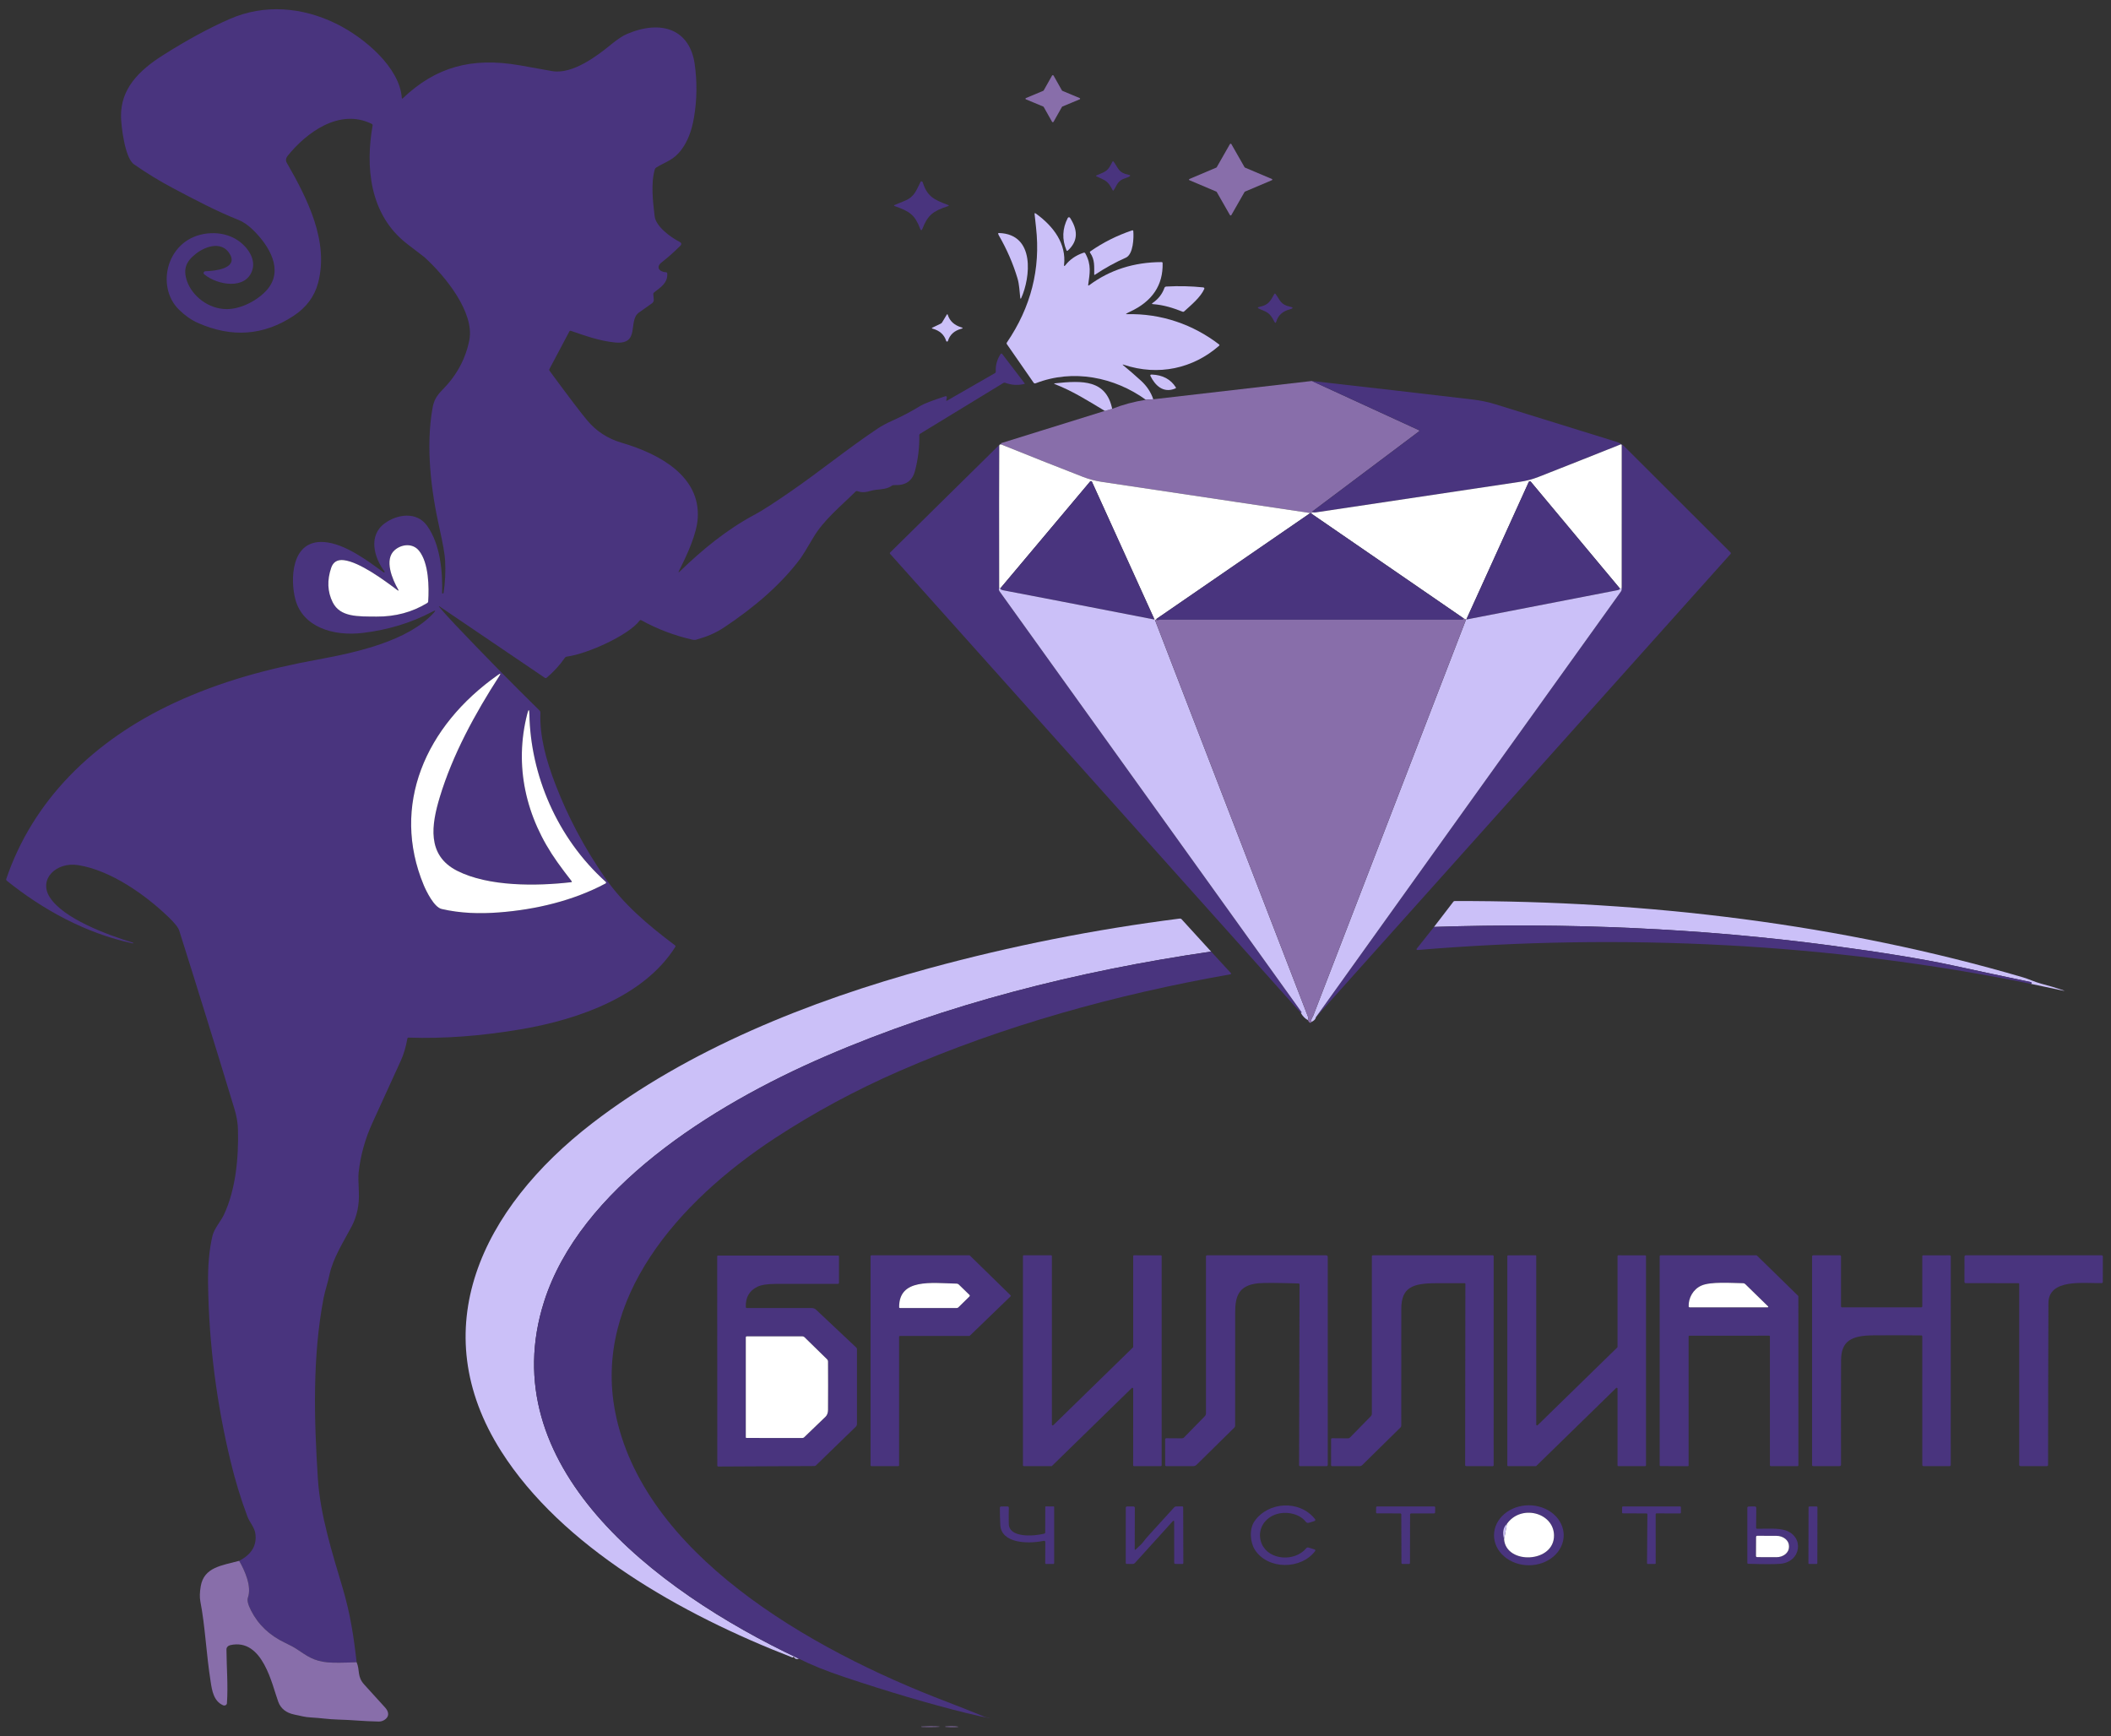 <?xml version="1.0" encoding="UTF-8"?> <svg xmlns="http://www.w3.org/2000/svg" width="62" height="51" viewBox="0 0 62 51" fill="none"><rect x="0" y="0" width="62" height="51" fill="#333333" stroke="none"/><g clip-path="url(#clip0_632_952)"><path d="M10.474 48.821C10.08 48.84 9.797 48.841 9.626 48.826C9.213 48.789 9.018 48.638 8.732 48.447C8.647 48.389 8.524 48.323 8.364 48.247C7.914 48.033 7.583 47.717 7.371 47.3C7.284 47.129 7.254 47.004 7.282 46.926C7.399 46.593 7.189 46.13 7.025 45.844C7.397 45.651 7.554 45.379 7.497 45.027C7.468 44.852 7.329 44.709 7.265 44.539C7.069 44.012 6.906 43.478 6.776 42.936C6.36 41.219 6.138 39.483 6.111 37.727C6.102 37.176 6.145 36.699 6.241 36.295C6.291 36.087 6.491 35.859 6.573 35.685C6.928 34.935 7.01 33.988 6.989 33.177C6.985 32.985 6.95 32.783 6.885 32.569C6.355 30.821 5.815 29.076 5.264 27.334C5.236 27.242 5.128 27.107 4.94 26.927C4.288 26.302 3.276 25.567 2.297 25.41C1.655 25.307 1.128 25.82 1.457 26.345C1.854 26.982 3.153 27.456 3.906 27.689C3.913 27.691 3.916 27.695 3.913 27.702C3.911 27.708 3.906 27.711 3.899 27.709C2.511 27.412 1.248 26.71 0.201 25.869C0.183 25.855 0.177 25.837 0.184 25.816C0.956 23.538 2.712 21.761 5.131 20.639C6.479 20.014 7.853 19.643 9.347 19.369C10.495 19.159 11.98 18.825 12.736 18.004C12.806 17.928 12.793 17.916 12.697 17.966C12.083 18.293 11.402 18.5 10.652 18.59C9.772 18.695 8.891 18.41 8.675 17.607C8.528 17.057 8.528 15.849 9.519 15.921C10.134 15.965 10.813 16.483 11.267 16.811C11.271 16.813 11.275 16.814 11.28 16.814C11.284 16.814 11.288 16.812 11.292 16.81C11.295 16.807 11.297 16.804 11.298 16.8C11.299 16.796 11.298 16.792 11.296 16.789C10.99 16.388 10.801 15.733 11.302 15.369C11.676 15.097 12.237 15.022 12.538 15.435C12.933 15.976 13.005 16.804 12.984 17.424C12.984 17.427 12.986 17.429 12.99 17.429L13.009 17.43C13.02 17.43 13.027 17.426 13.028 17.416C13.075 17.099 13.09 16.782 13.073 16.465C13.063 16.28 13.009 15.967 12.91 15.528C12.658 14.407 12.501 13.123 12.703 11.988C12.744 11.757 12.819 11.627 13.007 11.436C13.416 11.02 13.675 10.538 13.784 9.991C13.944 9.179 13.076 8.106 12.461 7.55C12.461 7.55 12.292 7.421 11.958 7.164C10.839 6.302 10.732 4.876 10.944 3.685C10.945 3.676 10.944 3.667 10.939 3.659C10.934 3.65 10.927 3.643 10.917 3.638C9.958 3.166 8.984 3.914 8.456 4.568C8.395 4.643 8.384 4.713 8.422 4.779C9.034 5.845 9.667 7.095 9.341 8.314C9.235 8.71 8.996 9.031 8.623 9.277C7.744 9.857 6.807 9.926 5.811 9.484C5.616 9.397 5.431 9.267 5.255 9.094C4.553 8.404 4.903 6.976 6.102 6.856C6.37 6.83 6.617 6.87 6.843 6.978C7.199 7.148 7.526 7.557 7.413 7.925C7.231 8.522 6.389 8.381 5.998 8.057C5.99 8.05 5.983 8.041 5.981 8.03C5.978 8.02 5.979 8.01 5.983 8C5.988 7.99 5.995 7.982 6.005 7.976C6.015 7.969 6.027 7.966 6.039 7.966C6.32 7.96 6.967 7.885 6.765 7.49C6.554 7.079 6.073 7.207 5.764 7.445C5.456 7.682 5.373 7.907 5.493 8.258C5.642 8.687 6.116 9.08 6.663 9.079C7.101 9.078 7.592 8.803 7.847 8.506C8.344 7.929 7.902 7.209 7.42 6.742C7.282 6.609 7.143 6.514 7.003 6.459C6.344 6.196 5.69 5.849 5.071 5.521C4.674 5.31 4.295 5.078 3.933 4.825C3.661 4.635 3.557 3.671 3.554 3.427C3.542 2.611 4.07 2.075 4.794 1.617C5.481 1.182 6.129 0.829 6.739 0.561C7.765 0.108 8.886 0.21 9.878 0.698C10.704 1.104 11.741 1.985 11.801 2.876C11.803 2.901 11.813 2.904 11.832 2.885C12.797 1.97 13.845 1.671 15.269 1.919C15.583 1.973 15.896 2.029 16.208 2.087C16.818 2.198 17.56 1.625 17.96 1.297C18.14 1.149 18.292 1.05 18.417 0.997C19.455 0.557 20.261 0.889 20.402 1.875C20.478 2.404 20.471 2.932 20.381 3.459C20.317 3.837 20.198 4.145 20.024 4.382C19.786 4.709 19.569 4.738 19.272 4.922C19.252 4.934 19.239 4.951 19.233 4.971C19.11 5.38 19.177 5.932 19.227 6.351C19.262 6.649 19.687 6.964 19.956 7.101C20.019 7.133 20.026 7.174 19.978 7.222C19.8 7.4 19.617 7.562 19.43 7.708C19.265 7.836 19.346 7.984 19.561 7.997C19.583 7.998 19.595 8.009 19.597 8.028C19.616 8.308 19.412 8.432 19.209 8.591C19.201 8.597 19.195 8.604 19.191 8.612C19.188 8.621 19.186 8.63 19.187 8.639L19.201 8.802C19.203 8.822 19.199 8.843 19.189 8.862C19.18 8.881 19.165 8.898 19.146 8.911C19.025 8.997 18.899 9.086 18.767 9.179C18.428 9.417 18.822 10.13 18.066 10.059C17.613 10.015 17.188 9.863 16.769 9.718C16.747 9.711 16.732 9.716 16.722 9.735L16.136 10.841C16.127 10.858 16.128 10.874 16.14 10.89C16.71 11.665 17.085 12.159 17.265 12.369C17.507 12.653 17.837 12.881 18.251 13.002C19.423 13.345 20.565 14.01 20.493 15.213C20.465 15.682 20.184 16.289 19.946 16.758C19.914 16.819 19.925 16.825 19.976 16.775C20.616 16.154 21.351 15.546 22.183 15.106C22.379 15.002 22.727 14.778 23.228 14.432C24.066 13.855 24.901 13.172 25.781 12.585C25.895 12.509 26.04 12.431 26.216 12.352C26.499 12.225 26.771 12.081 27.032 11.921C27.136 11.858 27.38 11.763 27.764 11.638C27.77 11.636 27.776 11.636 27.781 11.636C27.787 11.637 27.792 11.639 27.797 11.642C27.801 11.646 27.805 11.65 27.807 11.654C27.809 11.659 27.81 11.664 27.809 11.669L27.793 11.757C27.789 11.774 27.796 11.778 27.814 11.768L29.215 10.963C29.237 10.95 29.248 10.932 29.246 10.909C29.237 10.73 29.283 10.561 29.384 10.403C29.402 10.377 29.42 10.376 29.439 10.402L30.094 11.259C30.095 11.261 30.096 11.262 30.096 11.264C30.097 11.266 30.096 11.268 30.095 11.27C30.094 11.272 30.093 11.274 30.091 11.275C30.09 11.277 30.087 11.278 30.085 11.278C29.893 11.323 29.706 11.311 29.525 11.244C29.505 11.236 29.486 11.238 29.468 11.249L27.025 12.739C27.008 12.75 26.999 12.764 27 12.783C27.006 13.139 26.963 13.49 26.872 13.836C26.794 14.128 26.599 14.264 26.257 14.248C26.234 14.247 26.212 14.253 26.195 14.265C26.057 14.362 25.921 14.365 25.73 14.386C25.545 14.404 25.407 14.505 25.184 14.427C25.162 14.419 25.143 14.423 25.128 14.438C24.691 14.872 24.191 15.27 23.881 15.798C23.689 16.126 23.568 16.322 23.52 16.388C22.939 17.173 22.135 17.852 21.268 18.427C21.006 18.601 20.758 18.701 20.456 18.786C20.418 18.797 20.377 18.798 20.339 18.789C19.805 18.667 19.304 18.477 18.839 18.219C18.817 18.207 18.799 18.21 18.785 18.229C18.463 18.656 17.258 19.205 16.645 19.286C16.623 19.29 16.605 19.299 16.593 19.316C16.445 19.531 16.267 19.726 16.061 19.902C16.041 19.92 16.02 19.921 15.997 19.905L12.937 17.83C12.881 17.792 12.874 17.797 12.917 17.847C13.052 18.005 13.202 18.171 13.368 18.346C14.178 19.2 15.005 20.042 15.849 20.872C15.865 20.888 15.873 20.906 15.872 20.927C15.844 21.639 16.048 22.342 16.303 23.013C16.672 23.979 17.16 24.899 17.765 25.773C18.313 26.564 19.027 27.165 19.825 27.766C19.832 27.771 19.837 27.779 19.839 27.787C19.841 27.795 19.839 27.804 19.834 27.811C18.935 29.239 17.042 29.938 15.287 30.234C14.127 30.43 13.032 30.511 12.002 30.476C11.981 30.476 11.968 30.485 11.965 30.502C11.921 30.751 11.857 30.966 11.774 31.149C11.498 31.756 11.221 32.362 10.943 32.969C10.724 33.446 10.587 33.939 10.532 34.447C10.523 34.533 10.525 34.719 10.539 35.006C10.557 35.383 10.486 35.721 10.328 36.022C10.087 36.477 9.777 36.955 9.674 37.452C9.627 37.68 9.544 37.918 9.504 38.125C9.173 39.853 9.224 41.689 9.336 43.433C9.406 44.508 9.758 45.611 10.067 46.653C10.29 47.407 10.391 48.085 10.474 48.821ZM11.661 17.325C11.293 17.049 10.567 16.509 10.1 16.453C9.911 16.43 9.787 16.504 9.728 16.674C9.603 17.041 9.617 17.379 9.77 17.688C9.99 18.131 10.515 18.106 11.059 18.11C11.608 18.114 12.103 17.982 12.545 17.713C12.554 17.708 12.562 17.701 12.567 17.692C12.572 17.684 12.576 17.675 12.576 17.666C12.604 17.247 12.595 16.539 12.309 16.179C12.128 15.949 11.802 15.977 11.595 16.155C11.271 16.433 11.527 17.022 11.69 17.306C11.719 17.355 11.709 17.361 11.661 17.325ZM16.771 25.912C15.753 26.03 14.346 26.043 13.428 25.577C12.523 25.119 12.674 24.218 12.917 23.411C13.293 22.168 13.951 20.959 14.669 19.849C14.713 19.78 14.7 19.77 14.63 19.82C12.476 21.333 11.478 23.672 12.445 25.998C12.519 26.174 12.748 26.646 12.97 26.698C13.526 26.826 14.081 26.842 14.652 26.799C15.741 26.717 16.848 26.45 17.783 25.95C17.788 25.948 17.792 25.944 17.795 25.94C17.798 25.936 17.8 25.931 17.801 25.927C17.802 25.922 17.801 25.917 17.799 25.913C17.797 25.908 17.794 25.904 17.79 25.9C16.345 24.6 15.582 22.743 15.548 20.979C15.545 20.819 15.523 20.817 15.484 20.973C15.098 22.487 15.433 24.007 16.368 25.32C16.503 25.509 16.643 25.696 16.788 25.88C16.802 25.898 16.796 25.909 16.771 25.912Z" fill="#49347E"></path><path d="M31.2 2.667L31.709 2.88C31.713 2.882 31.717 2.884 31.72 2.888C31.722 2.891 31.723 2.895 31.723 2.899C31.723 2.903 31.722 2.907 31.72 2.91C31.717 2.913 31.713 2.916 31.709 2.918L31.2 3.13C31.196 3.132 31.192 3.135 31.19 3.139L30.943 3.577C30.941 3.581 30.938 3.584 30.934 3.586C30.93 3.589 30.925 3.59 30.921 3.59C30.916 3.59 30.912 3.589 30.908 3.586C30.904 3.584 30.901 3.581 30.899 3.577L30.652 3.139C30.649 3.135 30.646 3.132 30.641 3.13L30.132 2.918C30.128 2.916 30.125 2.913 30.122 2.91C30.119 2.907 30.118 2.903 30.118 2.899C30.118 2.895 30.119 2.891 30.122 2.888C30.125 2.884 30.128 2.882 30.132 2.88L30.641 2.667C30.646 2.665 30.649 2.662 30.652 2.658L30.899 2.22C30.901 2.216 30.904 2.213 30.908 2.211C30.912 2.209 30.916 2.208 30.921 2.208C30.925 2.208 30.93 2.209 30.934 2.211C30.938 2.213 30.941 2.216 30.943 2.22L31.19 2.658C31.192 2.662 31.196 2.665 31.2 2.667Z" fill="#886EAA"></path><path d="M36.564 4.922L37.355 5.257C37.359 5.259 37.362 5.261 37.365 5.264C37.367 5.268 37.368 5.271 37.368 5.275C37.368 5.279 37.367 5.282 37.365 5.285C37.362 5.288 37.359 5.291 37.355 5.293L36.564 5.628C36.559 5.629 36.556 5.632 36.554 5.636L36.165 6.317C36.163 6.321 36.16 6.323 36.156 6.325C36.153 6.327 36.148 6.329 36.144 6.329C36.14 6.329 36.136 6.327 36.132 6.325C36.128 6.323 36.125 6.321 36.123 6.317L35.734 5.636C35.732 5.632 35.729 5.629 35.724 5.628L34.933 5.293C34.929 5.291 34.926 5.288 34.923 5.285C34.921 5.282 34.92 5.279 34.92 5.275C34.92 5.271 34.921 5.268 34.923 5.264C34.926 5.261 34.929 5.259 34.933 5.257L35.724 4.922C35.729 4.92 35.732 4.917 35.734 4.914L36.123 4.232C36.125 4.229 36.128 4.226 36.132 4.224C36.136 4.222 36.14 4.221 36.144 4.221C36.148 4.221 36.153 4.222 36.156 4.224C36.16 4.226 36.163 4.229 36.165 4.232L36.554 4.914C36.556 4.917 36.559 4.92 36.564 4.922Z" fill="#886EAA"></path><path d="M33.057 5.231C32.819 5.305 32.817 5.428 32.709 5.587C32.698 5.603 32.688 5.603 32.679 5.586C32.524 5.293 32.475 5.311 32.207 5.181C32.184 5.17 32.185 5.159 32.209 5.149C32.505 5.03 32.54 5.014 32.67 4.753C32.68 4.733 32.693 4.732 32.708 4.751C32.849 4.936 32.846 5.076 33.145 5.133C33.204 5.144 33.208 5.164 33.157 5.192C33.137 5.203 33.103 5.216 33.057 5.231Z" fill="#49347E"></path><path d="M26.283 6.055C26.25 6.044 26.25 6.031 26.282 6.018C26.375 5.981 26.474 5.941 26.579 5.896C26.869 5.775 26.917 5.571 27.037 5.342C27.039 5.337 27.044 5.333 27.049 5.33C27.055 5.328 27.061 5.326 27.068 5.327C27.074 5.327 27.081 5.329 27.086 5.333C27.09 5.337 27.094 5.341 27.096 5.347C27.23 5.757 27.406 5.86 27.842 6.019C27.876 6.032 27.876 6.044 27.841 6.055C27.395 6.203 27.25 6.32 27.094 6.714C27.069 6.776 27.045 6.776 27.022 6.713C26.875 6.32 26.721 6.208 26.283 6.055Z" fill="#49347E"></path><path d="M33.872 11.727L33.654 11.742C32.734 11.078 31.519 10.828 30.416 11.258C30.406 11.262 30.394 11.263 30.384 11.26C30.373 11.257 30.365 11.251 30.359 11.243L29.573 10.11C29.562 10.093 29.562 10.076 29.573 10.059C30.279 9.022 30.565 7.897 30.429 6.686C30.415 6.554 30.4 6.422 30.386 6.289C30.383 6.258 30.395 6.252 30.424 6.273C30.956 6.656 31.319 7.168 31.252 7.777C31.247 7.823 31.259 7.827 31.29 7.789C31.424 7.619 31.602 7.497 31.824 7.423C31.847 7.416 31.864 7.422 31.875 7.441C32.063 7.783 32.005 8.03 31.96 8.364C31.957 8.389 31.967 8.394 31.99 8.377C32.596 7.927 33.303 7.701 34.112 7.698C34.134 7.698 34.145 7.707 34.146 7.726C34.163 8.376 33.843 8.852 33.187 9.156C33.151 9.172 33.117 9.191 33.084 9.211C33.065 9.223 33.067 9.229 33.091 9.228C34.11 9.2 35.05 9.538 35.801 10.114C35.819 10.128 35.82 10.142 35.803 10.157C35.045 10.821 34.025 11.053 33.005 10.713C32.966 10.7 32.962 10.707 32.992 10.731C33.163 10.872 33.335 11.022 33.51 11.181C33.683 11.339 33.803 11.521 33.872 11.727Z" fill="#CBC0F8"></path><path d="M31.427 6.398C31.647 6.739 31.684 7.068 31.359 7.362C31.356 7.364 31.353 7.366 31.35 7.367C31.346 7.368 31.343 7.368 31.339 7.367C31.335 7.367 31.332 7.365 31.33 7.363C31.327 7.361 31.325 7.359 31.324 7.356C31.187 7.032 31.199 6.714 31.361 6.401C31.364 6.395 31.368 6.391 31.374 6.387C31.38 6.384 31.386 6.382 31.393 6.381C31.4 6.381 31.407 6.382 31.413 6.385C31.419 6.388 31.424 6.392 31.427 6.398Z" fill="#CBC0F8"></path><path d="M32.154 8.072C32.153 8.073 32.149 8.074 32.149 8.074C32.147 8.074 32.143 8.073 32.143 8.073L32.139 8.07L32.137 8.065C32.134 7.836 32.162 7.628 32.015 7.422C32.011 7.416 32.009 7.409 32.01 7.401C32.012 7.394 32.016 7.388 32.023 7.383C32.393 7.124 32.801 6.919 33.246 6.768C33.27 6.76 33.283 6.766 33.285 6.789C33.301 6.969 33.29 7.469 33.065 7.569C32.762 7.702 32.458 7.87 32.154 8.072Z" fill="#CBC0F8"></path><path d="M29.34 6.922C29.331 6.907 29.323 6.889 29.317 6.868C29.313 6.852 29.321 6.844 29.34 6.844C30.422 6.878 30.254 8.172 29.998 8.744C29.98 8.785 29.969 8.784 29.964 8.741C29.943 8.551 29.936 8.35 29.884 8.177C29.754 7.742 29.572 7.324 29.34 6.922Z" fill="#CBC0F8"></path><path d="M34.73 9.154C34.442 9.041 34.184 8.958 33.863 8.933C33.827 8.931 33.824 8.92 33.851 8.9C34.021 8.783 34.137 8.634 34.2 8.453C34.204 8.443 34.211 8.434 34.221 8.427C34.231 8.421 34.242 8.417 34.255 8.416C34.617 8.396 34.978 8.404 35.338 8.441C35.344 8.442 35.35 8.443 35.355 8.446C35.359 8.449 35.364 8.452 35.367 8.457C35.37 8.461 35.371 8.466 35.372 8.471C35.372 8.476 35.372 8.481 35.37 8.486C35.261 8.731 34.987 8.957 34.779 9.146C34.773 9.152 34.765 9.156 34.756 9.157C34.747 9.159 34.738 9.158 34.73 9.154Z" fill="#CBC0F8"></path><path d="M37.426 9.445C37.298 9.194 37.23 9.172 36.992 9.074C36.924 9.046 36.927 9.024 37.001 9.01C37.264 8.957 37.315 8.83 37.427 8.637C37.438 8.618 37.45 8.618 37.464 8.635C37.594 8.808 37.607 8.947 37.878 9.005C37.992 9.029 37.992 9.056 37.877 9.087C37.67 9.143 37.54 9.261 37.486 9.441C37.471 9.493 37.451 9.494 37.426 9.445Z" fill="#49347E"></path><path d="M27.79 10.017C27.735 9.833 27.601 9.711 27.389 9.652C27.362 9.645 27.361 9.635 27.386 9.623L27.627 9.507C27.646 9.498 27.661 9.485 27.67 9.469L27.804 9.246C27.818 9.222 27.829 9.223 27.837 9.249C27.895 9.431 28.029 9.553 28.238 9.616C28.286 9.63 28.285 9.643 28.238 9.655C28.027 9.711 27.895 9.832 27.84 10.017C27.839 10.021 27.835 10.025 27.831 10.028C27.826 10.031 27.821 10.033 27.815 10.033C27.81 10.033 27.804 10.031 27.799 10.028C27.795 10.025 27.792 10.021 27.79 10.017Z" fill="#CBC0F8"></path><path d="M33.791 11.047C33.775 11.015 33.788 10.999 33.828 11.001C34.146 11.013 34.382 11.138 34.533 11.376C34.542 11.391 34.538 11.401 34.521 11.409C34.158 11.566 33.916 11.302 33.791 11.047Z" fill="#CBC0F8"></path><path d="M38.529 11.19L41.672 12.634C41.676 12.636 41.679 12.638 41.681 12.641C41.684 12.644 41.685 12.648 41.686 12.651C41.686 12.655 41.686 12.658 41.684 12.662C41.683 12.665 41.68 12.668 41.677 12.67C40.637 13.452 39.596 14.234 38.552 15.017C38.543 15.024 38.543 15.034 38.552 15.046C38.542 15.056 38.524 15.065 38.497 15.074C38.461 15.079 38.456 15.078 38.484 15.069C36.434 14.761 34.392 14.455 32.359 14.153C32.172 14.125 31.991 14.077 31.819 14.011C31.011 13.697 30.205 13.378 29.402 13.053L29.4 13.017L32.447 12.069L32.665 12.008C32.979 11.884 33.309 11.796 33.654 11.742L33.872 11.727L38.529 11.19Z" fill="#886EAA"></path><path d="M38.529 11.19C40.135 11.371 41.711 11.552 43.256 11.735C43.485 11.761 43.708 11.809 43.926 11.876C45.108 12.242 46.292 12.609 47.476 12.977C47.57 13.007 47.649 13.054 47.714 13.119C48.755 14.157 49.792 15.193 50.825 16.226C50.831 16.232 50.835 16.241 50.835 16.249C50.835 16.257 50.832 16.266 50.826 16.272L38.648 29.878C41.632 25.707 44.618 21.539 47.607 17.374C47.627 17.346 47.635 17.311 47.629 17.27L47.63 13.073C47.63 13.069 47.629 13.066 47.627 13.063C47.625 13.06 47.622 13.057 47.618 13.055C47.615 13.053 47.611 13.052 47.607 13.052C47.603 13.051 47.599 13.052 47.595 13.054C46.792 13.374 45.988 13.693 45.181 14.01C45.012 14.076 44.836 14.123 44.653 14.15C42.649 14.449 40.647 14.748 38.644 15.05C38.609 15.055 38.579 15.054 38.553 15.046C38.543 15.034 38.543 15.024 38.552 15.017C39.596 14.234 40.638 13.452 41.678 12.67C41.681 12.668 41.683 12.665 41.684 12.662C41.686 12.658 41.686 12.655 41.686 12.651C41.685 12.648 41.684 12.644 41.682 12.641C41.679 12.638 41.676 12.636 41.672 12.634L38.529 11.19Z" fill="#49347E"></path><path d="M32.665 12.008L32.448 12.069C31.976 11.784 31.503 11.484 30.985 11.284C30.95 11.27 30.952 11.262 30.99 11.258C31.8 11.172 32.486 11.153 32.665 12.008Z" fill="#CBC0F8"></path><path d="M29.4 13.017L29.402 13.053C29.366 13.048 29.347 13.063 29.347 13.099C29.343 13.905 29.342 15.291 29.345 17.258C29.331 17.298 29.33 17.332 29.358 17.37C32.313 21.488 35.268 25.606 38.223 29.724C38.228 29.731 38.228 29.738 38.221 29.744C38.217 29.748 38.211 29.75 38.203 29.749L26.144 16.27C26.131 16.255 26.131 16.24 26.145 16.226L29.4 13.017Z" fill="#49347E"></path><path d="M29.403 13.053C30.205 13.378 31.011 13.697 31.819 14.011C31.992 14.077 32.172 14.125 32.359 14.153C34.392 14.455 36.434 14.761 38.484 15.069L33.963 18.18C33.969 18.189 33.96 18.197 33.935 18.205C33.898 18.209 33.889 18.206 33.908 18.197L32.069 14.147C32.067 14.143 32.064 14.139 32.059 14.136C32.055 14.134 32.05 14.132 32.045 14.131C32.04 14.131 32.034 14.132 32.029 14.133C32.025 14.135 32.02 14.138 32.017 14.142L29.377 17.284C29.356 17.274 29.346 17.265 29.346 17.258C29.343 15.291 29.343 13.905 29.348 13.099C29.348 13.063 29.366 13.048 29.403 13.053Z" fill="white"></path><path d="M47.629 17.27C47.612 17.285 47.596 17.293 47.581 17.291L44.959 14.148C44.956 14.144 44.951 14.14 44.945 14.138C44.94 14.136 44.934 14.135 44.927 14.136C44.921 14.137 44.916 14.139 44.911 14.142C44.906 14.145 44.902 14.15 44.9 14.155L43.066 18.196C43.083 18.188 43.073 18.186 43.035 18.19L42.982 18.159L38.498 15.074C38.524 15.065 38.543 15.056 38.553 15.046C38.579 15.054 38.609 15.055 38.644 15.05C40.647 14.749 42.65 14.449 44.653 14.15C44.836 14.123 45.012 14.076 45.181 14.01C45.988 13.693 46.792 13.375 47.595 13.054C47.599 13.052 47.603 13.051 47.607 13.052C47.611 13.052 47.615 13.053 47.618 13.055C47.622 13.057 47.625 13.06 47.627 13.063C47.629 13.066 47.63 13.069 47.63 13.073L47.629 17.27Z" fill="white"></path><path d="M33.908 18.197C31.726 17.772 30.247 17.486 29.472 17.339C29.415 17.328 29.384 17.31 29.377 17.284L32.017 14.142C32.02 14.138 32.025 14.135 32.029 14.133C32.034 14.132 32.04 14.131 32.045 14.131C32.05 14.132 32.055 14.134 32.059 14.136C32.063 14.139 32.067 14.143 32.069 14.147L33.908 18.197Z" fill="#49347E"></path><path d="M47.581 17.291C47.566 17.313 47.541 17.328 47.508 17.334C46.033 17.621 44.552 17.908 43.065 18.196L44.9 14.155C44.902 14.15 44.906 14.145 44.91 14.142C44.915 14.139 44.921 14.137 44.927 14.136C44.933 14.135 44.94 14.136 44.945 14.138C44.951 14.14 44.956 14.144 44.959 14.148L47.581 17.291Z" fill="#49347E"></path><path d="M38.498 15.074L42.982 18.159C42.989 18.166 42.988 18.175 42.98 18.185C42.971 18.196 42.959 18.201 42.944 18.201H34.061C34.05 18.201 34.039 18.203 34.03 18.208C34.016 18.215 34.002 18.217 33.987 18.215C33.976 18.214 33.969 18.21 33.967 18.203C33.965 18.197 33.963 18.19 33.963 18.18L38.484 15.069C38.457 15.078 38.461 15.079 38.498 15.074Z" fill="#49347E"></path><path d="M11.69 17.306C11.527 17.022 11.271 16.433 11.595 16.155C11.802 15.977 12.128 15.949 12.309 16.179C12.595 16.538 12.604 17.247 12.576 17.666C12.576 17.675 12.572 17.684 12.567 17.692C12.562 17.701 12.554 17.708 12.545 17.713C12.103 17.982 11.608 18.114 11.059 18.11C10.515 18.106 9.99 18.131 9.77 17.688C9.617 17.379 9.603 17.041 9.728 16.674C9.787 16.504 9.911 16.43 10.1 16.453C10.567 16.509 11.293 17.049 11.661 17.325C11.709 17.361 11.719 17.355 11.69 17.306Z" fill="white"></path><path d="M29.346 17.258C29.346 17.265 29.356 17.274 29.377 17.284C29.384 17.31 29.416 17.328 29.472 17.339C30.247 17.486 31.726 17.772 33.908 18.197C33.889 18.206 33.898 18.209 33.935 18.205C33.933 18.207 33.932 18.209 33.93 18.212C33.926 18.216 33.927 18.223 33.93 18.232L38.418 29.869C38.427 29.891 38.427 29.913 38.418 29.936L38.409 29.961C38.327 29.916 38.259 29.845 38.204 29.749C38.212 29.75 38.218 29.748 38.222 29.744C38.228 29.738 38.229 29.731 38.224 29.724C35.269 25.606 32.313 21.488 29.358 17.37C29.331 17.332 29.331 17.298 29.346 17.258Z" fill="#CBC0F8"></path><path d="M47.629 17.27C47.634 17.311 47.627 17.346 47.607 17.374C44.618 21.539 41.632 25.707 38.647 29.878C38.64 29.931 38.598 29.977 38.52 30.015C38.492 29.94 38.55 29.883 38.572 29.827C40.061 25.964 41.551 22.101 43.041 18.238C43.041 18.238 43.044 18.232 43.05 18.224C43.057 18.212 43.053 18.201 43.035 18.19C43.072 18.186 43.083 18.188 43.065 18.196C44.552 17.908 46.033 17.621 47.508 17.334C47.541 17.328 47.566 17.313 47.581 17.291C47.595 17.293 47.611 17.285 47.629 17.27Z" fill="#CBC0F8"></path><path d="M42.982 18.159L43.035 18.19C43.053 18.201 43.058 18.212 43.05 18.224C43.045 18.232 43.041 18.238 43.041 18.238C41.551 22.101 40.061 25.964 38.572 29.827C38.55 29.883 38.492 29.94 38.52 30.015C38.489 30.064 38.452 30.046 38.409 29.961L38.418 29.936C38.427 29.913 38.427 29.891 38.418 29.869L33.93 18.232C33.926 18.223 33.926 18.216 33.93 18.212C33.931 18.209 33.933 18.207 33.934 18.205C33.959 18.197 33.969 18.189 33.963 18.18C33.963 18.19 33.964 18.197 33.966 18.203C33.969 18.21 33.976 18.214 33.987 18.215C34.002 18.217 34.016 18.215 34.03 18.208C34.039 18.203 34.05 18.201 34.06 18.201H42.944C42.959 18.201 42.971 18.196 42.98 18.185C42.988 18.175 42.988 18.166 42.982 18.159Z" fill="#886EAA"></path><path d="M16.788 25.88C16.643 25.696 16.503 25.509 16.368 25.32C15.433 24.007 15.098 22.487 15.484 20.973C15.523 20.817 15.545 20.819 15.548 20.979C15.582 22.743 16.345 24.6 17.79 25.9C17.794 25.904 17.797 25.908 17.799 25.912C17.801 25.917 17.802 25.922 17.801 25.927C17.8 25.931 17.798 25.936 17.795 25.94C17.792 25.944 17.788 25.948 17.783 25.95C16.848 26.45 15.741 26.717 14.652 26.799C14.081 26.842 13.526 26.826 12.97 26.698C12.748 26.646 12.519 26.174 12.445 25.998C11.478 23.672 12.476 21.333 14.63 19.82C14.7 19.77 14.713 19.78 14.669 19.849C13.951 20.959 13.293 22.168 12.917 23.411C12.674 24.218 12.523 25.119 13.428 25.577C14.346 26.043 15.753 26.03 16.771 25.912C16.796 25.909 16.802 25.898 16.788 25.88Z" fill="white"></path><path d="M59.644 28.896C59.657 28.894 59.665 28.891 59.666 28.888C59.668 28.884 59.669 28.879 59.669 28.874C59.668 28.869 59.666 28.865 59.664 28.861C59.661 28.857 59.657 28.853 59.653 28.85C59.648 28.847 59.644 28.845 59.638 28.844C58.87 28.683 58.106 28.52 57.346 28.355C56.493 28.17 55.309 27.977 53.795 27.774C49.953 27.261 46.016 27.097 42.117 27.225L42.688 26.481C42.692 26.476 42.697 26.472 42.703 26.47C42.709 26.467 42.716 26.465 42.722 26.465C48.383 26.451 54.086 27.144 59.418 28.707C59.587 28.757 59.766 28.844 59.952 28.893C60.173 28.95 60.385 29.014 60.589 29.083C60.657 29.106 60.656 29.11 60.584 29.095L59.644 28.896Z" fill="#CBC0F8"></path><path d="M35.57 27.949C31.655 28.519 27.78 29.495 24.228 31.032C20.861 32.488 17.033 34.927 15.98 38.23C14.453 43.026 19.147 46.68 23.464 48.719C23.399 48.741 23.35 48.725 23.318 48.67C23.312 48.661 23.305 48.66 23.297 48.668C23.292 48.672 23.287 48.677 23.282 48.682C23.279 48.684 23.277 48.684 23.274 48.683C19.984 47.409 16.501 45.426 14.723 42.631C12.441 39.043 14.135 35.499 17.403 32.984C20.196 30.836 23.746 29.405 27.287 28.44C29.694 27.784 32.148 27.298 34.647 26.98C34.658 26.979 34.669 26.98 34.679 26.984C34.689 26.987 34.698 26.993 34.704 27L35.57 27.949Z" fill="#CBC0F8"></path><path d="M59.644 28.896C53.767 27.7 47.641 27.401 41.634 27.903C41.629 27.903 41.623 27.902 41.619 27.9C41.614 27.898 41.61 27.895 41.607 27.891C41.605 27.887 41.603 27.883 41.603 27.878C41.604 27.874 41.605 27.869 41.608 27.866L42.117 27.225C46.016 27.097 49.953 27.261 53.795 27.774C55.309 27.976 56.493 28.17 57.346 28.355C58.106 28.52 58.87 28.683 59.638 28.844C59.643 28.845 59.648 28.847 59.653 28.85C59.657 28.853 59.661 28.857 59.664 28.861C59.666 28.865 59.668 28.869 59.668 28.874C59.669 28.879 59.668 28.884 59.666 28.888C59.665 28.891 59.657 28.894 59.644 28.896Z" fill="#49347E"></path><path d="M35.57 27.949L36.151 28.581C36.154 28.584 36.156 28.588 36.156 28.592C36.157 28.595 36.157 28.599 36.155 28.603C36.154 28.606 36.151 28.61 36.148 28.612C36.144 28.614 36.14 28.616 36.136 28.617C32.78 29.208 29.465 30.125 26.397 31.466C25.118 32.025 23.907 32.678 22.765 33.426C19.892 35.307 17.432 38.156 18.065 41.455C18.862 45.609 23.737 48.435 27.829 49.992C28.192 50.131 28.553 50.274 28.911 50.422C28.94 50.434 28.99 50.445 29.061 50.454L29.063 50.453C29.066 50.442 29.066 50.443 29.062 50.455L29.058 50.458C28.914 50.438 28.686 50.39 28.376 50.313C27.287 50.043 26.092 49.69 24.79 49.254C24.262 49.077 23.82 48.899 23.464 48.719C19.147 46.68 14.453 43.026 15.98 38.23C17.033 34.927 20.861 32.488 24.228 31.032C27.779 29.495 31.655 28.519 35.57 27.949Z" fill="#49347E"></path><path d="M26.407 39.262V43.039C26.407 43.046 26.404 43.051 26.399 43.056C26.394 43.06 26.387 43.063 26.38 43.063H25.595C25.588 43.063 25.581 43.06 25.576 43.056C25.571 43.051 25.568 43.046 25.568 43.039V36.893C25.568 36.887 25.571 36.881 25.576 36.877C25.581 36.873 25.588 36.87 25.595 36.87H28.466C28.47 36.87 28.474 36.871 28.477 36.872C28.48 36.874 28.483 36.876 28.486 36.878L29.681 38.045C29.685 38.05 29.687 38.055 29.687 38.061C29.687 38.066 29.685 38.072 29.681 38.076L28.485 39.231C28.482 39.233 28.479 39.235 28.476 39.237C28.472 39.238 28.468 39.239 28.465 39.239H26.433C26.426 39.239 26.419 39.241 26.414 39.246C26.409 39.25 26.407 39.256 26.407 39.262ZM28.096 37.702C27.356 37.686 26.399 37.54 26.408 38.398C26.408 38.403 26.411 38.409 26.416 38.413C26.421 38.417 26.427 38.419 26.434 38.419H28.095C28.116 38.419 28.133 38.413 28.147 38.399L28.468 38.084C28.487 38.065 28.487 38.047 28.468 38.028L28.156 37.726C28.14 37.71 28.12 37.702 28.096 37.702Z" fill="#49347E"></path><path d="M30.936 41.859L33.276 39.575C33.28 39.571 33.282 39.566 33.282 39.561V36.89C33.282 36.888 33.282 36.885 33.283 36.882C33.285 36.88 33.286 36.878 33.289 36.876C33.291 36.874 33.294 36.872 33.297 36.871C33.299 36.87 33.303 36.87 33.306 36.87L34.094 36.871C34.101 36.871 34.107 36.873 34.111 36.877C34.116 36.881 34.118 36.886 34.118 36.892L34.118 43.042C34.118 43.047 34.115 43.053 34.111 43.056C34.106 43.06 34.1 43.063 34.094 43.063H33.305C33.299 43.063 33.292 43.06 33.288 43.056C33.283 43.053 33.281 43.047 33.281 43.042L33.282 40.783C33.282 40.779 33.28 40.775 33.277 40.772C33.275 40.768 33.271 40.765 33.266 40.764C33.261 40.762 33.256 40.762 33.252 40.763C33.247 40.764 33.242 40.767 33.239 40.77L30.897 43.056C30.895 43.058 30.892 43.06 30.889 43.061C30.886 43.062 30.883 43.063 30.88 43.063L30.069 43.062C30.062 43.062 30.056 43.06 30.052 43.056C30.047 43.052 30.044 43.047 30.044 43.041V36.891C30.044 36.886 30.047 36.88 30.052 36.876C30.056 36.872 30.062 36.87 30.069 36.87H30.87C30.873 36.87 30.876 36.871 30.879 36.872C30.882 36.873 30.884 36.874 30.887 36.876C30.889 36.878 30.891 36.88 30.892 36.883C30.893 36.886 30.894 36.888 30.894 36.891V41.846C30.894 41.85 30.895 41.854 30.898 41.858C30.901 41.861 30.905 41.864 30.91 41.865C30.914 41.867 30.919 41.867 30.924 41.866C30.929 41.865 30.933 41.863 30.936 41.859Z" fill="#49347E"></path><path d="M38.132 37.697C37.513 37.678 37.123 37.676 36.962 37.691C36.368 37.749 36.278 38.083 36.277 38.555C36.275 39.661 36.275 40.767 36.276 41.874C36.276 41.896 36.268 41.915 36.251 41.932L35.143 43.023C35.115 43.05 35.081 43.063 35.04 43.063L34.258 43.063C34.233 43.063 34.221 43.052 34.221 43.03L34.22 42.277C34.22 42.254 34.233 42.243 34.261 42.243L34.709 42.246C34.736 42.246 34.758 42.237 34.776 42.219L35.384 41.598C35.407 41.575 35.419 41.545 35.419 41.515V36.903C35.419 36.881 35.432 36.87 35.458 36.87L38.941 36.87C38.977 36.87 38.996 36.886 38.996 36.917V43.031C38.996 43.035 38.995 43.039 38.993 43.043C38.991 43.047 38.988 43.051 38.985 43.054C38.981 43.057 38.977 43.059 38.973 43.061C38.968 43.062 38.964 43.063 38.959 43.063H38.182C38.174 43.063 38.167 43.061 38.162 43.056C38.157 43.052 38.154 43.046 38.154 43.039L38.167 37.729C38.167 37.708 38.155 37.698 38.132 37.697Z" fill="#49347E"></path><path d="M45.162 41.859L47.502 39.574C47.505 39.57 47.508 39.565 47.507 39.56V36.89C47.507 36.888 47.508 36.885 47.509 36.882C47.51 36.88 47.512 36.878 47.514 36.876C47.517 36.874 47.519 36.872 47.522 36.871C47.525 36.87 47.528 36.87 47.531 36.87L48.318 36.871C48.325 36.871 48.331 36.873 48.336 36.877C48.34 36.881 48.343 36.886 48.343 36.892L48.343 43.042C48.343 43.047 48.341 43.053 48.336 43.056C48.332 43.06 48.325 43.063 48.319 43.063H47.531C47.524 43.063 47.518 43.06 47.514 43.056C47.509 43.053 47.507 43.047 47.507 43.042L47.507 40.783C47.507 40.779 47.506 40.774 47.503 40.771C47.5 40.767 47.496 40.765 47.492 40.763C47.487 40.762 47.482 40.762 47.477 40.763C47.472 40.764 47.468 40.766 47.465 40.769L45.123 43.055C45.121 43.057 45.118 43.059 45.115 43.061C45.112 43.062 45.109 43.062 45.105 43.063H44.294C44.291 43.063 44.288 43.062 44.285 43.061C44.282 43.06 44.279 43.058 44.277 43.056C44.275 43.055 44.273 43.052 44.272 43.05C44.271 43.047 44.27 43.045 44.27 43.042V36.892C44.27 36.886 44.273 36.881 44.277 36.877C44.282 36.873 44.288 36.871 44.294 36.871L45.095 36.869C45.098 36.869 45.102 36.87 45.104 36.871C45.107 36.872 45.11 36.873 45.112 36.875C45.115 36.877 45.116 36.879 45.118 36.882C45.119 36.884 45.119 36.887 45.119 36.89V41.845C45.119 41.85 45.121 41.854 45.124 41.857C45.126 41.861 45.13 41.863 45.135 41.865C45.14 41.866 45.145 41.867 45.15 41.865C45.154 41.864 45.159 41.862 45.162 41.859Z" fill="#49347E"></path><path d="M49.595 39.252V43.044C49.595 43.05 49.593 43.055 49.588 43.059C49.584 43.062 49.578 43.064 49.572 43.064L48.769 43.061C48.762 43.061 48.756 43.059 48.752 43.056C48.748 43.052 48.745 43.047 48.745 43.041V36.89C48.745 36.885 48.748 36.88 48.752 36.876C48.756 36.872 48.762 36.87 48.769 36.87H51.583C51.587 36.87 51.59 36.871 51.593 36.872C51.596 36.873 51.599 36.875 51.601 36.877L52.813 38.062C52.816 38.066 52.818 38.07 52.818 38.075L52.819 43.043C52.819 43.048 52.817 43.053 52.812 43.057C52.808 43.061 52.802 43.063 52.796 43.063L52.006 43.062C52 43.062 51.994 43.06 51.989 43.056C51.985 43.052 51.982 43.047 51.982 43.042V39.251C51.982 39.248 51.982 39.246 51.981 39.243C51.979 39.241 51.978 39.239 51.976 39.237C51.974 39.235 51.971 39.234 51.968 39.233C51.965 39.232 51.962 39.231 51.959 39.231L49.618 39.232C49.612 39.232 49.606 39.234 49.602 39.237C49.598 39.241 49.595 39.246 49.595 39.252ZM49.967 37.761C49.72 37.873 49.589 38.129 49.597 38.369C49.597 38.389 49.609 38.399 49.632 38.399L51.914 38.4C51.918 38.4 51.922 38.399 51.925 38.397C51.928 38.395 51.931 38.392 51.932 38.389C51.934 38.386 51.934 38.383 51.934 38.38C51.933 38.376 51.931 38.373 51.929 38.371L51.257 37.715C51.249 37.707 51.24 37.701 51.23 37.697C51.219 37.693 51.208 37.691 51.196 37.69C50.863 37.686 50.243 37.636 49.967 37.761Z" fill="#49347E"></path><path d="M56.424 39.223C55.955 39.217 55.485 39.217 55.016 39.221C54.372 39.226 54.074 39.389 54.072 39.955C54.069 40.982 54.069 42.004 54.071 43.019C54.071 43.048 54.054 43.063 54.021 43.063H53.26C53.233 43.063 53.22 43.051 53.22 43.029V36.904C53.22 36.882 53.233 36.87 53.26 36.87H54.034C54.058 36.87 54.07 36.881 54.07 36.902V38.367C54.07 38.388 54.083 38.399 54.108 38.399H56.423C56.432 38.399 56.441 38.396 56.447 38.39C56.453 38.385 56.457 38.377 56.457 38.37L56.457 36.893C56.457 36.878 56.466 36.871 56.484 36.871L57.255 36.87C57.281 36.87 57.294 36.881 57.294 36.903L57.293 43.03C57.293 43.035 57.292 43.039 57.291 43.043C57.289 43.047 57.286 43.05 57.282 43.054C57.279 43.057 57.275 43.059 57.27 43.061C57.266 43.062 57.261 43.063 57.256 43.063L56.497 43.062C56.471 43.062 56.458 43.051 56.458 43.028L56.457 39.252C56.457 39.233 56.446 39.223 56.424 39.223Z" fill="#49347E"></path><path d="M21.943 38.419L23.84 38.419C23.891 38.419 23.934 38.436 23.968 38.468L25.148 39.579C25.162 39.592 25.169 39.609 25.169 39.626L25.169 41.825C25.169 41.855 25.156 41.885 25.133 41.907L23.971 43.035C23.955 43.052 23.934 43.06 23.908 43.06L21.097 43.074C21.089 43.074 21.081 43.071 21.075 43.066C21.07 43.062 21.067 43.055 21.067 43.048L21.064 36.896C21.064 36.891 21.067 36.886 21.071 36.883C21.075 36.879 21.081 36.877 21.087 36.877L24.617 36.878C24.62 36.878 24.623 36.878 24.626 36.879C24.629 36.88 24.632 36.882 24.634 36.884C24.637 36.886 24.638 36.888 24.64 36.891C24.641 36.893 24.641 36.896 24.641 36.899L24.641 37.682C24.641 37.689 24.637 37.696 24.631 37.702C24.625 37.707 24.617 37.71 24.608 37.71C24.002 37.71 23.395 37.71 22.786 37.71C22.541 37.71 22.36 37.738 22.244 37.794C22.007 37.909 21.894 38.107 21.905 38.387C21.905 38.408 21.918 38.419 21.943 38.419ZM24.291 39.924L23.624 39.272C23.616 39.265 23.607 39.26 23.597 39.256C23.587 39.252 23.577 39.25 23.566 39.25H21.94C21.916 39.25 21.904 39.261 21.904 39.282L21.905 42.218C21.905 42.222 21.907 42.227 21.91 42.23C21.914 42.233 21.92 42.235 21.925 42.235L23.565 42.236C23.586 42.236 23.603 42.229 23.617 42.216C23.826 42.016 24.035 41.816 24.243 41.614C24.293 41.566 24.318 41.499 24.32 41.413C24.322 40.932 24.322 40.456 24.32 39.987C24.319 39.964 24.309 39.942 24.291 39.924Z" fill="#49347E"></path><path d="M43.02 37.689C42.743 37.689 42.463 37.689 42.182 37.69C41.483 37.69 41.157 37.815 41.156 38.445C41.154 39.588 41.154 40.731 41.155 41.873C41.155 41.893 41.147 41.912 41.132 41.927L40.003 43.038C39.995 43.045 39.985 43.052 39.974 43.056C39.963 43.06 39.951 43.063 39.939 43.063H39.133C39.106 43.063 39.093 43.051 39.093 43.029L39.094 42.27C39.094 42.266 39.095 42.263 39.097 42.26C39.098 42.256 39.1 42.253 39.103 42.251C39.106 42.248 39.11 42.246 39.114 42.245C39.117 42.244 39.121 42.243 39.125 42.243L39.584 42.246C39.612 42.246 39.635 42.237 39.653 42.218L40.262 41.596C40.281 41.576 40.291 41.553 40.291 41.526V36.902C40.291 36.881 40.303 36.87 40.328 36.87H43.846C43.852 36.87 43.858 36.872 43.862 36.876C43.866 36.88 43.869 36.885 43.869 36.89L43.868 43.041C43.868 43.047 43.865 43.053 43.86 43.057C43.855 43.061 43.848 43.064 43.841 43.064L43.069 43.062C43.044 43.062 43.031 43.051 43.031 43.029L43.038 37.705C43.038 37.701 43.036 37.697 43.033 37.694C43.029 37.691 43.025 37.689 43.02 37.689Z" fill="#49347E"></path><path d="M59.277 37.689L57.737 37.688C57.709 37.688 57.696 37.676 57.696 37.653L57.697 36.904C57.697 36.895 57.701 36.887 57.709 36.88C57.716 36.874 57.726 36.87 57.737 36.87H61.718C61.747 36.87 61.761 36.882 61.761 36.906L61.759 37.653C61.759 37.675 61.746 37.687 61.719 37.687C61.191 37.697 60.166 37.547 60.162 38.276C60.156 39.859 60.152 41.442 60.152 43.026C60.152 43.051 60.138 43.063 60.109 43.063L59.347 43.062C59.318 43.062 59.304 43.05 59.304 43.025L59.304 37.714C59.304 37.707 59.301 37.701 59.296 37.696C59.291 37.692 59.284 37.689 59.277 37.689Z" fill="#49347E"></path><path d="M49.596 38.369C49.589 38.129 49.72 37.872 49.967 37.761C50.243 37.636 50.863 37.686 51.196 37.69C51.208 37.69 51.219 37.693 51.23 37.697C51.24 37.701 51.249 37.707 51.257 37.715L51.929 38.371C51.931 38.373 51.933 38.376 51.934 38.38C51.934 38.383 51.934 38.386 51.932 38.389C51.931 38.392 51.928 38.395 51.925 38.397C51.921 38.399 51.918 38.399 51.914 38.399L49.632 38.399C49.609 38.399 49.597 38.389 49.596 38.369Z" fill="white"></path><path d="M26.408 38.398C26.399 37.54 27.357 37.686 28.096 37.702C28.12 37.702 28.14 37.71 28.157 37.726L28.468 38.028C28.488 38.047 28.488 38.065 28.468 38.084L28.147 38.399C28.134 38.413 28.116 38.419 28.095 38.419H26.434C26.427 38.419 26.421 38.417 26.416 38.413C26.411 38.409 26.408 38.403 26.408 38.398Z" fill="white"></path><path d="M24.291 39.924C24.309 39.942 24.319 39.964 24.319 39.987C24.322 40.456 24.322 40.932 24.319 41.413C24.318 41.499 24.293 41.566 24.243 41.614C24.035 41.816 23.826 42.016 23.617 42.216C23.603 42.229 23.586 42.236 23.565 42.236L21.925 42.235C21.92 42.235 21.914 42.233 21.91 42.23C21.907 42.227 21.904 42.222 21.904 42.218L21.904 39.282C21.904 39.26 21.916 39.25 21.94 39.25H23.566C23.577 39.25 23.587 39.252 23.597 39.256C23.607 39.26 23.616 39.265 23.624 39.272L24.291 39.924Z" fill="white"></path><path d="M36.858 45.523C36.718 45.307 36.681 44.913 36.848 44.676C37.253 44.102 38.167 44.05 38.617 44.612C38.643 44.644 38.635 44.666 38.594 44.679L38.449 44.725C38.408 44.738 38.375 44.728 38.351 44.697C38.151 44.435 37.702 44.364 37.392 44.511C37.053 44.672 36.924 45.026 37.056 45.341C37.261 45.828 38.022 45.882 38.363 45.476C38.382 45.453 38.406 45.446 38.437 45.456L38.608 45.509C38.614 45.511 38.618 45.513 38.622 45.517C38.626 45.52 38.629 45.524 38.63 45.529C38.632 45.533 38.632 45.538 38.632 45.543C38.631 45.547 38.629 45.552 38.626 45.556C38.215 46.106 37.24 46.11 36.858 45.523Z" fill="#49347E"></path><path d="M45.926 45.093C45.926 45.327 45.818 45.551 45.627 45.716C45.435 45.881 45.174 45.974 44.903 45.974C44.632 45.974 44.371 45.881 44.179 45.716C43.987 45.551 43.879 45.327 43.879 45.093C43.879 44.859 43.987 44.636 44.179 44.47C44.371 44.305 44.632 44.212 44.903 44.212C45.174 44.212 45.435 44.305 45.627 44.47C45.818 44.636 45.926 44.859 45.926 45.093ZM44.259 44.759C44.148 44.856 44.121 45.008 44.175 45.213C44.237 45.964 45.661 45.91 45.641 45.087C45.625 44.42 44.665 44.177 44.259 44.759Z" fill="#49347E"></path><path d="M30.648 45.258C30.168 45.355 29.4 45.327 29.378 44.781C29.37 44.605 29.366 44.439 29.366 44.283C29.366 44.26 29.38 44.248 29.407 44.248L29.587 44.246C29.592 44.246 29.598 44.246 29.603 44.248C29.608 44.25 29.613 44.253 29.617 44.257C29.621 44.26 29.625 44.264 29.627 44.269C29.629 44.274 29.63 44.279 29.63 44.283C29.625 44.435 29.624 44.592 29.628 44.757C29.636 45.174 30.357 45.124 30.665 45.047C30.687 45.042 30.698 45.029 30.698 45.008L30.7 44.261C30.7 44.25 30.706 44.245 30.718 44.245L30.945 44.247C30.948 44.247 30.95 44.247 30.951 44.248C30.951 44.248 30.955 44.25 30.956 44.251C30.958 44.252 30.959 44.254 30.96 44.256C30.961 44.257 30.961 44.259 30.961 44.261V45.908C30.961 45.927 30.95 45.937 30.928 45.937L30.733 45.936C30.71 45.936 30.698 45.926 30.698 45.905L30.701 45.295C30.701 45.264 30.683 45.251 30.648 45.258Z" fill="#49347E"></path><path d="M33.357 45.509C33.481 45.398 33.559 45.319 33.59 45.272C33.617 45.233 33.672 45.167 33.757 45.074L34.483 44.276C34.5 44.257 34.522 44.247 34.549 44.247L34.713 44.244C34.737 44.243 34.75 44.254 34.75 44.274L34.755 45.905C34.755 45.927 34.742 45.937 34.717 45.937L34.529 45.935C34.501 45.935 34.486 45.922 34.486 45.898L34.485 44.704C34.485 44.658 34.469 44.653 34.436 44.689L33.333 45.907C33.315 45.926 33.292 45.936 33.263 45.936L33.101 45.935C33.076 45.935 33.063 45.924 33.063 45.902L33.064 44.286C33.064 44.259 33.08 44.246 33.112 44.246H33.279C33.313 44.246 33.33 44.26 33.33 44.289L33.327 45.498C33.327 45.523 33.337 45.527 33.357 45.509Z" fill="#49347E"></path><path d="M41.414 44.481L41.411 45.908C41.411 45.916 41.407 45.923 41.401 45.928C41.395 45.934 41.386 45.937 41.377 45.937L41.194 45.936C41.185 45.936 41.176 45.933 41.17 45.927C41.163 45.922 41.16 45.914 41.16 45.907L41.156 44.48C41.156 44.473 41.153 44.465 41.146 44.46C41.14 44.454 41.131 44.451 41.122 44.451L40.449 44.45C40.44 44.45 40.431 44.447 40.425 44.441C40.418 44.436 40.415 44.428 40.415 44.421L40.417 44.275C40.417 44.267 40.42 44.26 40.427 44.254C40.433 44.249 40.442 44.246 40.451 44.246H42.117C42.126 44.246 42.134 44.249 42.141 44.254C42.147 44.26 42.151 44.267 42.151 44.275L42.149 44.422C42.149 44.43 42.145 44.438 42.139 44.443C42.132 44.449 42.124 44.452 42.115 44.452H41.448C41.439 44.452 41.43 44.455 41.424 44.46C41.417 44.466 41.414 44.473 41.414 44.481Z" fill="#49347E"></path><path d="M48.359 44.452L47.665 44.449C47.662 44.449 47.658 44.449 47.655 44.447C47.652 44.446 47.649 44.445 47.647 44.443C47.644 44.44 47.643 44.438 47.641 44.435C47.64 44.432 47.64 44.43 47.64 44.427L47.642 44.267C47.643 44.261 47.645 44.256 47.65 44.252C47.655 44.248 47.661 44.246 47.668 44.246H49.343C49.35 44.246 49.356 44.248 49.361 44.252C49.366 44.256 49.369 44.262 49.369 44.268L49.368 44.43C49.368 44.435 49.365 44.441 49.361 44.445C49.356 44.449 49.349 44.452 49.343 44.452L48.652 44.45C48.646 44.45 48.639 44.453 48.635 44.457C48.63 44.461 48.627 44.467 48.627 44.472L48.628 45.915C48.628 45.921 48.626 45.926 48.621 45.931C48.616 45.935 48.61 45.937 48.603 45.937L48.399 45.936C48.392 45.936 48.386 45.934 48.381 45.929C48.376 45.925 48.373 45.92 48.373 45.914L48.384 44.474C48.384 44.468 48.382 44.462 48.377 44.458C48.372 44.454 48.365 44.452 48.359 44.452Z" fill="#49347E"></path><path d="M51.613 44.902C51.874 44.904 52.212 44.876 52.431 44.946C53 45.127 52.903 45.878 52.288 45.931C52.117 45.945 51.804 45.945 51.349 45.931C51.329 45.93 51.319 45.921 51.319 45.905V44.29C51.319 44.262 51.336 44.248 51.368 44.248L51.527 44.246C51.563 44.245 51.582 44.261 51.582 44.293L51.577 44.87C51.577 44.891 51.589 44.901 51.613 44.902ZM51.576 45.139L51.573 45.704C51.573 45.712 51.577 45.72 51.584 45.726C51.591 45.732 51.6 45.735 51.61 45.735L52.173 45.737C52.221 45.737 52.27 45.73 52.314 45.715C52.359 45.7 52.4 45.678 52.434 45.651C52.469 45.623 52.496 45.59 52.515 45.554C52.533 45.518 52.543 45.479 52.543 45.44V45.408C52.543 45.329 52.505 45.254 52.436 45.198C52.367 45.142 52.273 45.11 52.176 45.11L51.613 45.108C51.603 45.108 51.594 45.111 51.587 45.117C51.58 45.123 51.576 45.131 51.576 45.139Z" fill="#49347E"></path><path d="M53.353 44.247L53.142 44.247C53.128 44.247 53.117 44.257 53.117 44.269L53.113 45.914C53.113 45.926 53.125 45.936 53.139 45.936L53.349 45.936C53.364 45.936 53.375 45.926 53.375 45.914L53.378 44.269C53.378 44.257 53.367 44.247 53.353 44.247Z" fill="#49347E"></path><path d="M44.175 45.213L44.258 44.759C44.665 44.177 45.624 44.42 45.641 45.087C45.66 45.91 44.237 45.964 44.175 45.213Z" fill="white"></path><path d="M44.175 45.213L44.258 44.759C44.148 44.856 44.121 45.008 44.175 45.213Z" fill="#CBC0F8"></path><path d="M51.576 45.139C51.576 45.131 51.58 45.123 51.587 45.117C51.594 45.111 51.603 45.108 51.613 45.108L52.175 45.11C52.273 45.11 52.366 45.142 52.435 45.198C52.504 45.254 52.542 45.329 52.542 45.408V45.44C52.542 45.479 52.532 45.518 52.514 45.554C52.495 45.59 52.468 45.623 52.434 45.651C52.399 45.678 52.358 45.7 52.314 45.715C52.269 45.73 52.221 45.737 52.172 45.737L51.61 45.735C51.6 45.735 51.591 45.732 51.584 45.726C51.577 45.72 51.573 45.712 51.573 45.704L51.576 45.139Z" fill="white"></path><path d="M7.025 45.844C7.189 46.13 7.399 46.593 7.281 46.926C7.254 47.004 7.284 47.129 7.371 47.3C7.583 47.717 7.914 48.033 8.364 48.247C8.524 48.323 8.647 48.389 8.732 48.447C9.018 48.638 9.213 48.789 9.626 48.826C9.797 48.841 10.08 48.84 10.474 48.821C10.578 49.072 10.482 49.24 10.698 49.478C10.902 49.703 11.106 49.928 11.311 50.153C11.401 50.252 11.448 50.385 11.33 50.487C11.27 50.539 11.202 50.565 11.129 50.564C10.696 50.559 10.307 50.514 9.933 50.506C9.659 50.5 9.402 50.458 9.131 50.444C9.043 50.439 8.961 50.428 8.884 50.411C8.802 50.394 8.721 50.376 8.64 50.358C8.403 50.308 8.247 50.184 8.173 49.985C7.991 49.497 7.724 48.104 6.763 48.32C6.731 48.328 6.702 48.344 6.682 48.367C6.661 48.39 6.65 48.418 6.651 48.447C6.655 48.973 6.701 49.513 6.665 50.029C6.664 50.041 6.66 50.051 6.653 50.061C6.646 50.071 6.637 50.078 6.625 50.084C6.614 50.09 6.601 50.093 6.588 50.093C6.575 50.093 6.562 50.09 6.55 50.085C6.274 49.964 6.225 49.642 6.189 49.408C6.052 48.541 6.029 47.781 5.884 47.034C5.862 46.916 5.865 46.769 5.895 46.593C5.99 46.031 6.511 45.982 7.025 45.844Z" fill="#886EAA"></path><path d="M27.47 50.724C27.346 50.728 27.214 50.728 27.072 50.723C27.069 50.723 27.065 50.722 27.062 50.719C27.053 50.713 27.054 50.71 27.064 50.71C27.243 50.703 27.378 50.701 27.47 50.704C27.651 50.712 27.651 50.719 27.47 50.724Z" fill="#886EAA"></path><path d="M28.051 50.727C27.952 50.729 27.858 50.727 27.768 50.721C27.764 50.72 27.762 50.718 27.762 50.714V50.711L27.765 50.709C27.894 50.701 27.99 50.7 28.052 50.705C28.186 50.716 28.185 50.723 28.051 50.727Z" fill="#886EAA"></path></g><defs><clipPath id="clip0_632_952"><rect width="62" height="50.75" fill="white"></rect></clipPath></defs></svg> 